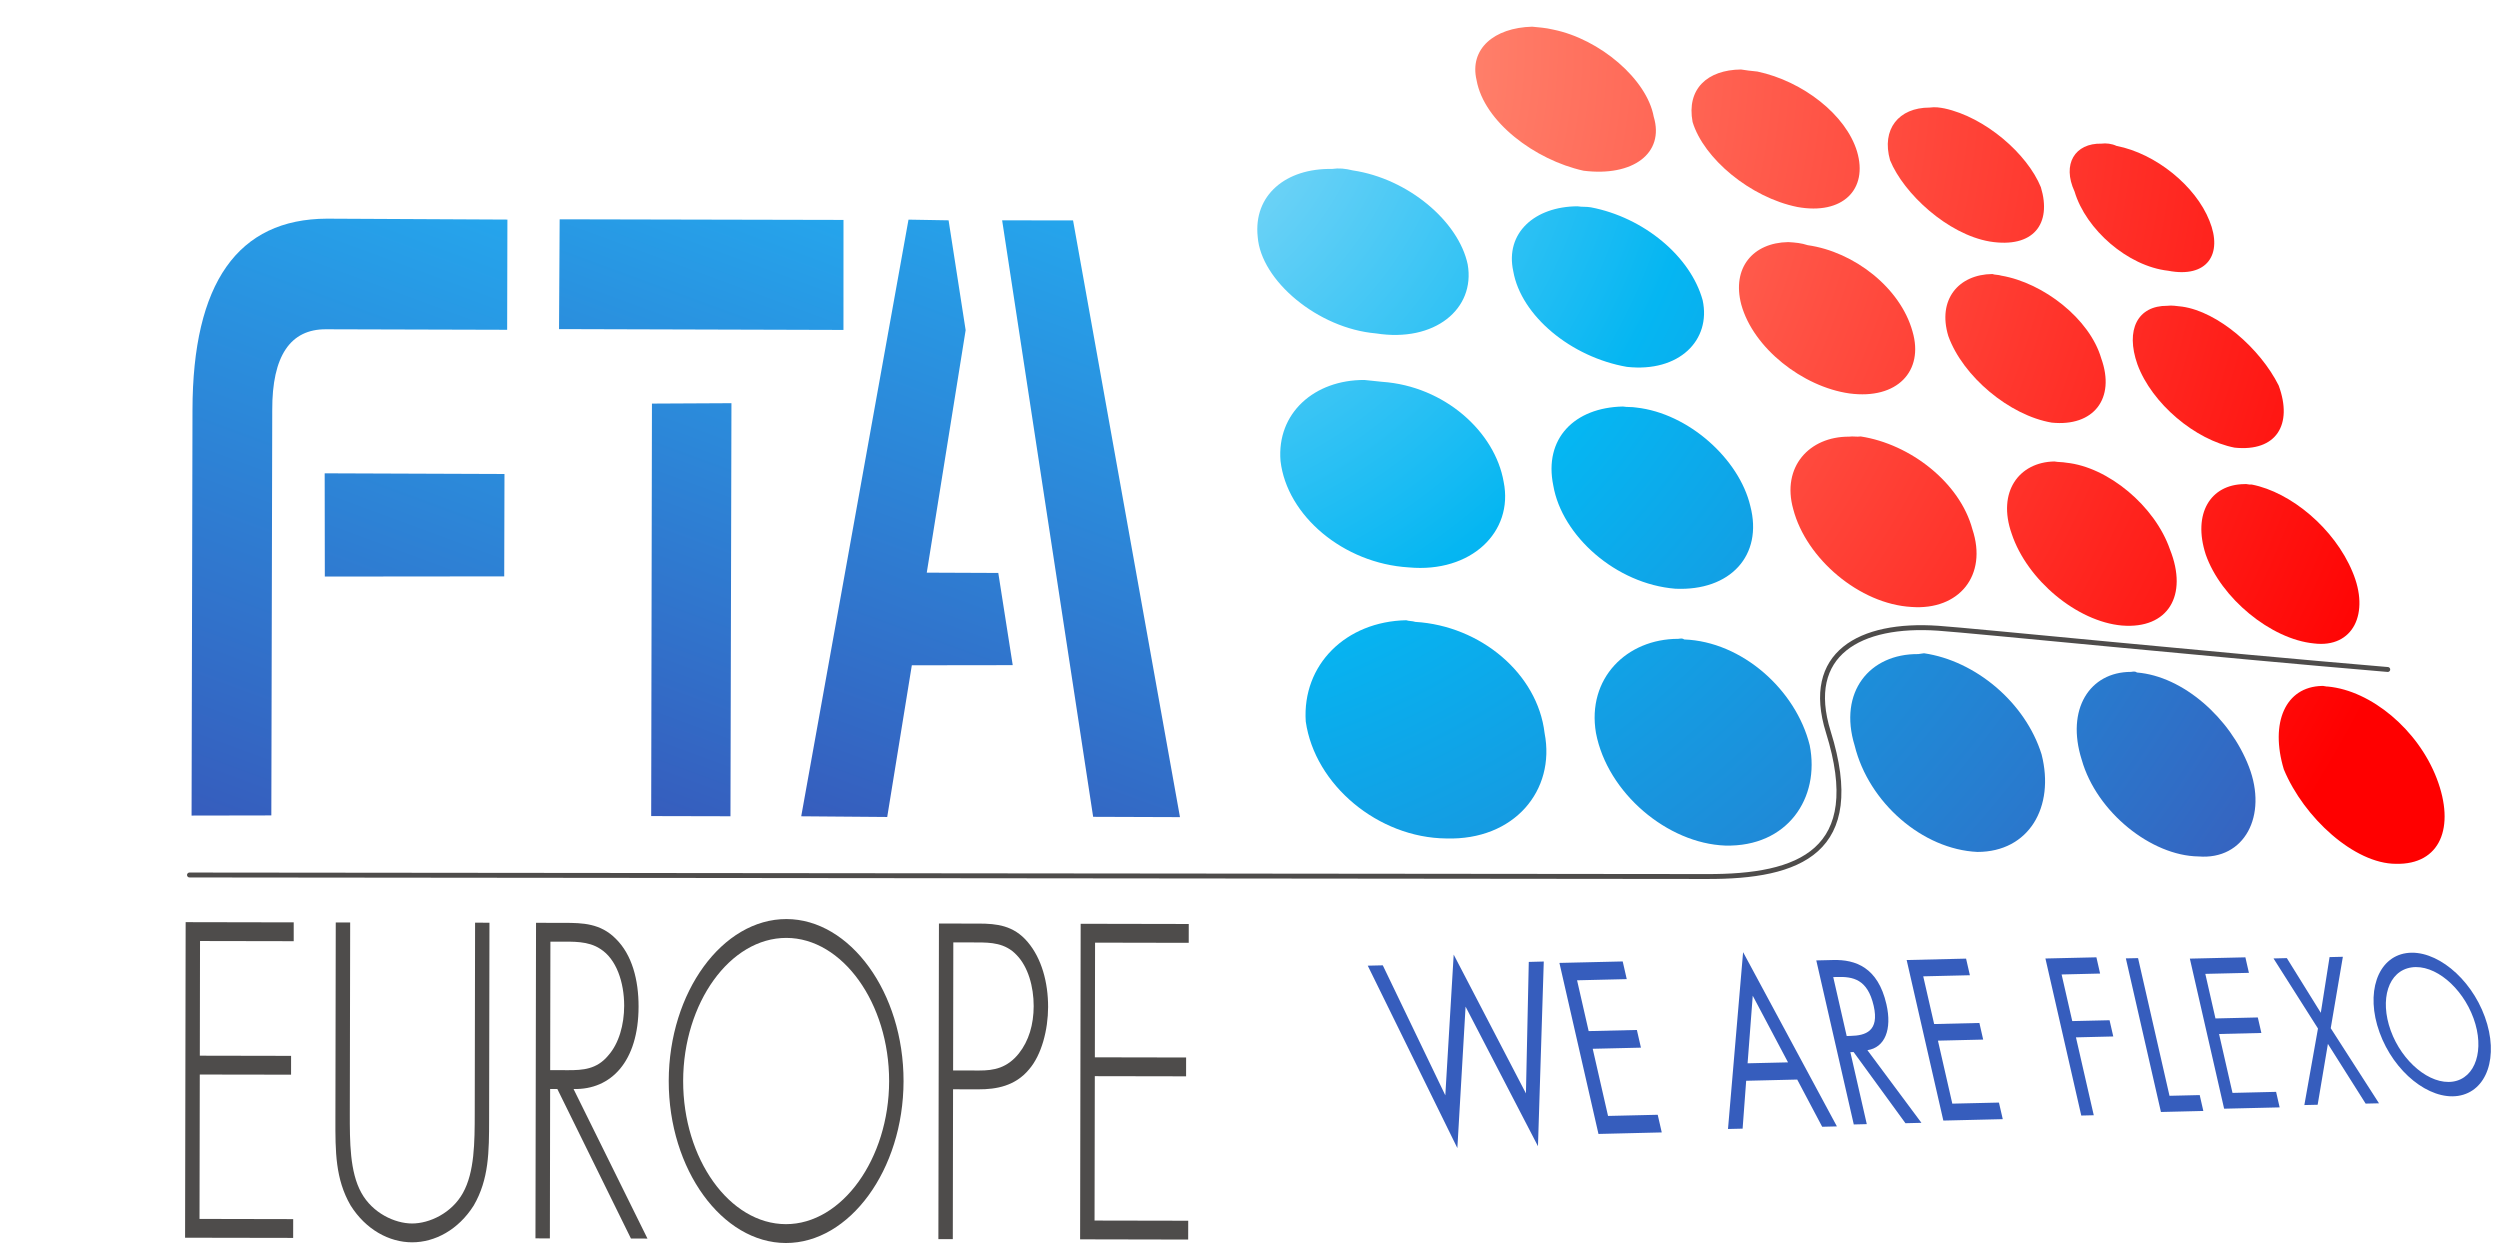 <?xml version="1.0" encoding="UTF-8" standalone="no"?>
<svg xmlns="http://www.w3.org/2000/svg" xmlns:xlink="http://www.w3.org/1999/xlink" xmlns:serif="http://www.serif.com/" width="100%" height="100%" viewBox="0 0 1145 570" version="1.1" xml:space="preserve" style="fill-rule:evenodd;clip-rule:evenodd;stroke-linecap:round;stroke-miterlimit:10;">
    <g id="Layer-1" serif:id="Layer 1" transform="matrix(4.167,0,0,4.167,0,0)">
        <g transform="matrix(158.691,-22.631,22.631,158.691,141.388,163.152)">
            <path d="M0.087,-0.516C0.087,-0.472 0.125,-0.43 0.171,-0.423C0.217,-0.415 0.25,-0.445 0.248,-0.485C0.249,-0.526 0.215,-0.564 0.171,-0.573C0.169,-0.574 0.167,-0.574 0.165,-0.575C0.124,-0.58 0.09,-0.555 0.087,-0.516Z" style="fill:url(#_Radial1);fill-rule:nonzero;"></path>
        </g>
        <g transform="matrix(158.108,-22.548,22.548,158.108,133.434,106.875)">
            <path d="M0.095,-0.342C0.094,-0.304 0.128,-0.266 0.172,-0.257C0.214,-0.247 0.247,-0.271 0.245,-0.306C0.244,-0.341 0.214,-0.377 0.172,-0.386C0.168,-0.387 0.164,-0.388 0.16,-0.389C0.126,-0.394 0.097,-0.375 0.095,-0.342Z" style="fill:url(#_Radial2);fill-rule:nonzero;"></path>
        </g>
        <g transform="matrix(158.553,-22.611,22.611,158.553,126.496,58.292)">
            <path d="M0.101,-0.189C0.099,-0.159 0.133,-0.121 0.172,-0.112C0.211,-0.1 0.242,-0.119 0.241,-0.15C0.239,-0.18 0.209,-0.214 0.172,-0.225C0.167,-0.227 0.163,-0.228 0.158,-0.228C0.127,-0.233 0.102,-0.218 0.101,-0.189Z" style="fill:url(#_Radial3);fill-rule:nonzero;"></path>
        </g>
        <g transform="matrix(158.585,-22.616,22.616,158.585,143.178,174.483)">
            <path d="M0.282,-0.552C0.284,-0.51 0.32,-0.47 0.359,-0.463C0.401,-0.456 0.428,-0.486 0.426,-0.523C0.422,-0.562 0.39,-0.6 0.351,-0.607C0.35,-0.608 0.349,-0.608 0.347,-0.608C0.312,-0.613 0.281,-0.59 0.282,-0.552Z" style="fill:url(#_Radial4);fill-rule:nonzero;"></path>
        </g>
        <g transform="matrix(158.397,-22.589,22.589,158.397,135.319,120.155)">
            <path d="M0.278,-0.382C0.279,-0.347 0.311,-0.309 0.351,-0.3C0.388,-0.293 0.414,-0.314 0.41,-0.349C0.407,-0.382 0.377,-0.418 0.342,-0.427C0.339,-0.428 0.336,-0.428 0.333,-0.429C0.3,-0.433 0.276,-0.415 0.278,-0.382Z" style="fill:url(#_Radial5);fill-rule:nonzero;"></path>
        </g>
        <g transform="matrix(158.376,-22.586,22.586,158.376,128.76,73.478)">
            <path d="M0.271,-0.237C0.272,-0.206 0.302,-0.173 0.339,-0.161C0.374,-0.152 0.399,-0.171 0.397,-0.199C0.393,-0.23 0.365,-0.261 0.33,-0.273C0.327,-0.274 0.324,-0.274 0.321,-0.275C0.292,-0.279 0.269,-0.264 0.271,-0.237Z" style="fill:url(#_Radial6);fill-rule:nonzero;"></path>
        </g>
        <g transform="matrix(158.283,-22.573,22.573,158.283,122.582,31.594)">
            <path d="M0.266,-0.106C0.267,-0.077 0.298,-0.046 0.33,-0.034C0.363,-0.025 0.387,-0.038 0.383,-0.064C0.382,-0.09 0.354,-0.122 0.323,-0.133C0.318,-0.135 0.313,-0.136 0.309,-0.137C0.283,-0.14 0.264,-0.128 0.266,-0.106Z" style="fill:url(#_Radial7);fill-rule:nonzero;"></path>
        </g>
        <g transform="matrix(158.725,-22.636,22.636,158.725,144.034,183.772)">
            <path d="M0.459,-0.576C0.463,-0.536 0.495,-0.499 0.532,-0.492C0.567,-0.487 0.589,-0.515 0.585,-0.552C0.579,-0.589 0.549,-0.622 0.515,-0.632C0.513,-0.632 0.512,-0.632 0.511,-0.632C0.478,-0.637 0.453,-0.614 0.459,-0.576Z" style="fill:url(#_Radial8);fill-rule:nonzero;"></path>
        </g>
        <g transform="matrix(158.233,-22.566,22.566,158.233,137.294,132.472)">
            <path d="M0.438,-0.421C0.442,-0.386 0.474,-0.35 0.509,-0.343C0.541,-0.336 0.564,-0.357 0.558,-0.39C0.554,-0.423 0.524,-0.454 0.491,-0.464C0.488,-0.464 0.486,-0.465 0.483,-0.465C0.456,-0.469 0.434,-0.451 0.438,-0.421Z" style="fill:url(#_Radial9);fill-rule:nonzero;"></path>
        </g>
        <g transform="matrix(158.193,-22.56,22.56,158.193,130.539,86.704)">
            <path d="M0.424,-0.276C0.428,-0.245 0.458,-0.214 0.489,-0.205C0.521,-0.196 0.542,-0.213 0.538,-0.241C0.534,-0.272 0.506,-0.301 0.475,-0.31C0.471,-0.312 0.467,-0.313 0.462,-0.314C0.438,-0.317 0.421,-0.302 0.424,-0.276Z" style="fill:url(#_Radial10);fill-rule:nonzero;"></path>
        </g>
        <g transform="matrix(158.352,-22.583,22.583,158.352,124.927,47.163)">
            <path d="M0.408,-0.155C0.412,-0.129 0.44,-0.098 0.471,-0.087C0.501,-0.077 0.521,-0.092 0.517,-0.119C0.513,-0.145 0.487,-0.172 0.457,-0.183C0.453,-0.184 0.449,-0.185 0.446,-0.186C0.423,-0.189 0.407,-0.178 0.408,-0.155Z" style="fill:url(#_Radial11);fill-rule:nonzero;"></path>
        </g>
        <g transform="matrix(158.467,-22.599,22.599,158.467,145.497,193.216)">
            <path d="M0.612,-0.605C0.617,-0.568 0.65,-0.533 0.682,-0.528C0.713,-0.521 0.733,-0.549 0.725,-0.584C0.717,-0.619 0.689,-0.652 0.658,-0.659C0.657,-0.66 0.656,-0.66 0.654,-0.66C0.626,-0.664 0.606,-0.641 0.612,-0.605Z" style="fill:url(#_Radial12);fill-rule:nonzero;"></path>
        </g>
        <g transform="matrix(158.566,-22.614,22.614,158.566,138.569,143.571)">
            <path d="M0.585,-0.452C0.591,-0.419 0.621,-0.386 0.651,-0.379C0.682,-0.372 0.699,-0.393 0.691,-0.426C0.685,-0.457 0.657,-0.488 0.629,-0.495C0.626,-0.496 0.624,-0.496 0.621,-0.497C0.597,-0.5 0.579,-0.482 0.585,-0.452Z" style="fill:url(#_Radial13);fill-rule:nonzero;"></path>
        </g>
        <g transform="matrix(158.118,-22.549,22.549,158.118,132.541,99.395)">
            <path d="M0.561,-0.315C0.567,-0.286 0.595,-0.255 0.623,-0.246C0.651,-0.239 0.669,-0.256 0.663,-0.285C0.659,-0.313 0.631,-0.342 0.603,-0.351C0.601,-0.352 0.599,-0.352 0.597,-0.353C0.574,-0.356 0.557,-0.341 0.561,-0.315Z" style="fill:url(#_Radial14);fill-rule:nonzero;"></path>
        </g>
        <g transform="matrix(158.307,-22.576,22.576,158.307,126.792,60.492)">
            <path d="M0.539,-0.194C0.545,-0.17 0.571,-0.138 0.599,-0.129C0.628,-0.12 0.643,-0.135 0.639,-0.161C0.633,-0.185 0.608,-0.214 0.581,-0.224C0.578,-0.225 0.575,-0.226 0.571,-0.226C0.55,-0.229 0.536,-0.216 0.539,-0.194Z" style="fill:url(#_Radial15);fill-rule:nonzero;"></path>
        </g>
        <g transform="matrix(158.579,-22.615,22.615,158.579,146.649,201.386)">
            <path d="M0.748,-0.63C0.757,-0.595 0.787,-0.559 0.815,-0.555C0.845,-0.55 0.859,-0.574 0.851,-0.609C0.843,-0.644 0.815,-0.675 0.786,-0.682C0.785,-0.682 0.783,-0.683 0.782,-0.683C0.757,-0.686 0.743,-0.663 0.748,-0.63Z" style="fill:url(#_Radial16);fill-rule:nonzero;"></path>
        </g>
        <g transform="matrix(158.586,-22.616,22.616,158.586,139.829,153.882)">
            <path d="M0.716,-0.484C0.722,-0.453 0.752,-0.42 0.781,-0.413C0.807,-0.406 0.822,-0.428 0.814,-0.458C0.806,-0.489 0.78,-0.518 0.754,-0.527C0.752,-0.527 0.751,-0.528 0.749,-0.528C0.726,-0.531 0.711,-0.513 0.716,-0.484Z" style="fill:url(#_Radial17);fill-rule:nonzero;"></path>
        </g>
        <g transform="matrix(158.391,-22.588,22.588,158.391,133.659,110.741)">
            <path d="M0.689,-0.348C0.695,-0.32 0.721,-0.291 0.747,-0.282C0.775,-0.275 0.789,-0.292 0.783,-0.32C0.774,-0.347 0.749,-0.376 0.725,-0.383C0.721,-0.384 0.718,-0.385 0.715,-0.385C0.695,-0.388 0.684,-0.373 0.689,-0.348Z" style="fill:url(#_Radial18);fill-rule:nonzero;"></path>
        </g>
        <g transform="matrix(158.221,-22.564,22.564,158.221,128.556,73.014)">
            <path d="M0.662,-0.234C0.666,-0.207 0.691,-0.178 0.718,-0.171C0.744,-0.162 0.757,-0.177 0.751,-0.201C0.745,-0.226 0.721,-0.252 0.695,-0.261C0.692,-0.263 0.688,-0.264 0.685,-0.264C0.667,-0.267 0.656,-0.254 0.662,-0.234Z" style="fill:url(#_Radial19);fill-rule:nonzero;"></path>
        </g>
        <g transform="matrix(-0.111,-0.994,-0.994,0.111,119.47,-36.647)">
            <path d="M-125.395,-129.83C-121.574,-110.531 -116.13,-85.184 -115.41,-81.249C-113.855,-72.74 -116.543,-66.257 -125.395,-67.972C-138.946,-70.601 -140.876,-63.062 -139.698,-52.905L-121.03,112.754" style="fill:none;fill-rule:nonzero;stroke:rgb(78,76,75);stroke-width:0.54px;"></path>
        </g>
        <g transform="matrix(25.139,-69.07,69.07,25.139,19.398,89.037)">
            <path d="M0.908,-0.091C0.862,-0.216 0.749,-0.247 0.57,-0.182L0,0.024L0.041,0.136L0.611,-0.07C0.687,-0.098 0.734,-0.086 0.752,-0.036L0.844,0.219L0.999,0.163L0.908,-0.091ZM0.404,0.089L0.496,0.341L0.64,0.289L0.549,0.036L0.404,0.089Z" style="fill:url(#_Linear20);fill-rule:nonzero;"></path>
        </g>
        <g transform="matrix(23.555,-64.717,64.717,23.555,54.94,83.642)">
            <path d="M0.68,-0.147L0.834,0.28L0.999,0.22L0.845,-0.206L0.68,-0.147ZM-0,0.257L0.043,0.376L0.663,0.152L0.619,0.033L-0,0.257Z" style="fill:url(#_Linear21);fill-rule:nonzero;"></path>
        </g>
        <g transform="matrix(24.569,-67.502,67.502,24.569,106.332,96.445)">
            <path d="M0.001,-0.271L0.045,-0.147L0.276,-0.191L0.329,-0.046L0.454,-0.115L0.417,-0.218L0.786,-0.289L0.935,-0.371L0.915,-0.429L0.001,-0.271ZM0.153,0.149L0.198,0.274L1,-0.192L0.963,-0.294L0.153,0.149Z" style="fill:url(#_Linear22);fill-rule:nonzero;"></path>
        </g>
        <g transform="matrix(1,0,0,1,20.342,101.376)">
            <path d="M0,34.663L11.879,34.684L11.883,32.618L1.587,32.597L1.616,16.727L11.649,16.743L11.651,14.675L1.621,14.656L1.643,2.052L11.94,2.071L11.94,0.002L0.063,-0.021L0,34.663Z" style="fill:rgb(78,76,75);fill-rule:nonzero;"></path>
        </g>
        <g transform="matrix(1,0,0,1,52.217,136.521)">
            <path d="M0,-35.107L1.58,-35.105L1.542,-13.484C1.538,-9.944 1.531,-6.905 -0.157,-4.011C-1.845,-1.346 -4.421,0.028 -6.929,0.023C-9.435,0.02 -12.008,-1.364 -13.686,-4.036C-15.365,-6.939 -15.36,-9.975 -15.352,-13.513L-15.314,-35.135L-13.729,-35.133L-13.769,-14.156C-13.771,-11.026 -13.778,-7.716 -12.496,-5.412C-11.279,-3.203 -8.84,-2.048 -6.926,-2.046C-5.01,-2.043 -2.566,-3.187 -1.341,-5.394C-0.052,-7.692 -0.044,-11.003 -0.038,-14.13L0,-35.107Z" style="fill:rgb(78,76,75);fill-rule:nonzero;"></path>
        </g>
        <g transform="matrix(1,0,0,1,62.485,119.937)">
            <path d="M0,-2.313C1.55,-2.313 3.1,-2.398 4.357,-3.915C5.548,-5.246 6.114,-7.314 6.119,-9.385C6.121,-11.961 5.267,-14.539 3.486,-15.647C2.169,-16.523 0.486,-16.434 -0.965,-16.438L-1.989,-16.438L-2.015,-2.316L0,-2.313ZM8.678,16.196L6.863,16.191L-1.228,-0.247L-2.019,-0.247L-2.047,16.177L-3.632,16.172L-3.569,-18.509L-0.465,-18.504C1.547,-18.504 3.526,-18.453 5.205,-16.749C6.985,-14.997 7.706,-12.236 7.701,-9.292C7.689,-3.266 4.68,-0.141 0.554,-0.243L8.678,16.196Z" style="fill:rgb(78,76,75);fill-rule:nonzero;"></path>
        </g>
        <g transform="matrix(1,0,0,1,75.086,118.84)">
            <path d="M0,-0.042C-0.017,8.514 5.088,15.698 11.291,15.708C17.464,15.72 22.625,8.509 22.639,-0C22.653,-8.558 17.521,-15.743 11.35,-15.754C5.145,-15.766 0.017,-8.598 0,-0.042M24.224,-0C24.205,9.754 18.283,17.793 11.286,17.781C4.292,17.768 -1.602,9.707 -1.585,-0.044C-1.563,-9.8 4.322,-17.835 11.354,-17.825C18.35,-17.812 24.24,-9.751 24.224,-0" style="fill:rgb(78,76,75);fill-rule:nonzero;"></path>
        </g>
        <g transform="matrix(1,0,0,1,107.629,120.04)">
            <path d="M0,-2.379C1.617,-2.374 3.068,-2.649 4.357,-4.257C5.451,-5.635 5.979,-7.429 5.984,-9.453C5.986,-11.615 5.364,-13.778 4.113,-15.069C2.861,-16.405 1.279,-16.452 -0.24,-16.455L-2.849,-16.462L-2.872,-2.384L0,-2.379ZM-2.905,16.153L-4.49,16.151L-4.429,-18.532L-0.038,-18.528C1.911,-18.523 3.791,-18.336 5.336,-16.49C6.854,-14.696 7.574,-12.073 7.569,-9.357C7.564,-6.872 6.867,-4.116 5.478,-2.505C3.956,-0.669 1.875,-0.306 -0.071,-0.31L-2.877,-0.315L-2.905,16.153Z" style="fill:rgb(78,76,75);fill-rule:nonzero;"></path>
        </g>
        <g transform="matrix(1,0,0,1,120.36,134.168)">
            <path d="M0,-30.561L-0.023,-17.957L10.007,-17.938L10.004,-15.868L-0.028,-15.886L-0.057,-0.016L10.239,0.004L10.234,2.073L-1.644,2.049L-1.583,-32.634L10.298,-32.611L10.295,-30.54L0,-30.561Z" style="fill:rgb(78,76,75);fill-rule:nonzero;"></path>
        </g>
        <g transform="matrix(1,0,0,1,158.856,110.721)">
            <path d="M0,9.667L0.921,-5.799L8.861,9.455L9.174,-4.996L10.822,-5.039L10.184,15.26L2.227,-0.08L1.324,15.466L-8.525,-4.583L-6.872,-4.621L0,9.667Z" style="fill:rgb(54,93,189);fill-rule:nonzero;"></path>
        </g>
        <g transform="matrix(1,0,0,1,171.397,124.471)">
            <path d="M0,-18.636L6.957,-18.798L7.4,-16.854L1.941,-16.725L3.214,-11.142L8.514,-11.266L8.96,-9.322L3.66,-9.198L5.344,-1.818L10.805,-1.945L11.249,-0.005L4.292,0.162L0,-18.636Z" style="fill:rgb(54,93,189);fill-rule:nonzero;"></path>
        </g>
        <g transform="matrix(1,0,0,1,192.646,119.3)">
            <path d="M0,-9.858L-0.566,-2.431L3.878,-2.535L0,-9.858ZM-0.722,-0.511L-1.113,4.75L-2.72,4.788L-1.06,-14.646L9.251,4.504L7.633,4.544L4.888,-0.645L-0.722,-0.511Z" style="fill:rgb(54,93,189);fill-rule:nonzero;"></path>
        </g>
        <g transform="matrix(1,0,0,1,202.972,115.175)">
            <path d="M0,-1.303L0.443,-1.318C2.063,-1.355 3.606,-1.824 2.968,-4.618C2.289,-7.584 0.671,-7.835 -1.052,-7.795L-1.478,-7.781L0,-1.303ZM2.209,8.38L0.779,8.415L-3.342,-9.615L-1.479,-9.659C0.962,-9.718 3.438,-8.864 4.367,-4.794C5.001,-2.027 4.2,-0.035 2.277,0.251L8.215,8.236L6.459,8.279L0.763,0.458L0.403,0.468L2.209,8.38Z" style="fill:rgb(54,93,189);fill-rule:nonzero;"></path>
        </g>
        <g transform="matrix(1,0,0,1,209.563,123.008)">
            <path d="M0,-17.49L6.531,-17.645L6.949,-15.819L1.821,-15.698L3.021,-10.455L7.994,-10.573L8.41,-8.746L3.438,-8.629L5.018,-1.705L10.143,-1.823L10.563,0L4.031,0.155L0,-17.49Z" style="fill:rgb(54,93,189);fill-rule:nonzero;"></path>
        </g>
        <g transform="matrix(1,0,0,1,226.594,120.726)">
            <path d="M0,-13.621L1.17,-8.497L5.27,-8.591L5.678,-6.807L1.576,-6.708L3.534,1.852L2.16,1.885L-1.779,-15.377L3.825,-15.506L4.231,-13.722L0,-13.621Z" style="fill:rgb(54,93,189);fill-rule:nonzero;"></path>
        </g>
        <g transform="matrix(1,0,0,1,238.452,107.086)">
            <path d="M0,13.354L3.32,13.276L3.719,15.021L-0.941,15.133L-4.797,-1.75L-3.456,-1.779L0,13.354Z" style="fill:rgb(54,93,189);fill-rule:nonzero;"></path>
        </g>
        <g transform="matrix(1,0,0,1,240.689,121.717)">
            <path d="M0,-16.354L6.104,-16.495L6.492,-14.79L1.7,-14.678L2.815,-9.779L7.47,-9.888L7.861,-8.183L3.21,-8.07L4.687,-1.595L9.479,-1.71L9.869,-0.003L3.767,0.141L0,-16.354Z" style="fill:rgb(54,93,189);fill-rule:nonzero;"></path>
        </g>
        <g transform="matrix(1,0,0,1,249.884,121.275)">
            <path d="M0,-15.931L1.465,-15.969L5.198,-9.956L6.161,-16.079L7.623,-16.114L6.29,-8.263L11.594,-0.01L10.126,0.024L5.978,-6.539L4.853,0.15L3.39,0.183L4.888,-8.23L0,-15.931Z" style="fill:rgb(54,93,189);fill-rule:nonzero;"></path>
        </g>
        <g transform="matrix(1,0,0,1,262.769,111.931)">
            <path d="M0,1.346C1.237,4.765 4.307,7.325 6.826,6.951C9.343,6.577 10.343,3.42 9.104,0.001C7.856,-3.436 4.825,-5.979 2.28,-5.601C-0.27,-5.225 -1.244,-2.093 0,1.346M10.346,-0.159C11.931,4.203 10.562,8.052 7.392,8.52C4.229,8.985 0.353,5.913 -1.229,1.548C-2.806,-2.798 -1.458,-6.705 1.71,-7.172C4.877,-7.639 8.774,-4.507 10.346,-0.159" style="fill:rgb(54,93,189);fill-rule:nonzero;"></path>
        </g>
    </g>
    <defs>
        <radialGradient id="_Radial1" cx="0" cy="0" r="1" gradientUnits="userSpaceOnUse" gradientTransform="matrix(1,0,0,-1,0,-0.996)"><stop offset="0" style="stop-color:rgb(167,226,249);stop-opacity:1"></stop><stop offset="0.43" style="stop-color:rgb(5,182,242);stop-opacity:1"></stop><stop offset="0.98" style="stop-color:rgb(55,98,191);stop-opacity:1"></stop><stop offset="1" style="stop-color:rgb(55,98,191);stop-opacity:1"></stop></radialGradient>
        <radialGradient id="_Radial2" cx="0" cy="0" r="1" gradientUnits="userSpaceOnUse" gradientTransform="matrix(1,0,0,-1,0,-0.641)"><stop offset="0" style="stop-color:rgb(167,226,249);stop-opacity:1"></stop><stop offset="0.43" style="stop-color:rgb(5,182,242);stop-opacity:1"></stop><stop offset="0.98" style="stop-color:rgb(55,98,191);stop-opacity:1"></stop><stop offset="1" style="stop-color:rgb(55,98,191);stop-opacity:1"></stop></radialGradient>
        <radialGradient id="_Radial3" cx="0" cy="0" r="1" gradientUnits="userSpaceOnUse" gradientTransform="matrix(1,0,0,-1,0,-0.333)"><stop offset="0" style="stop-color:rgb(167,226,249);stop-opacity:1"></stop><stop offset="0.43" style="stop-color:rgb(5,182,242);stop-opacity:1"></stop><stop offset="0.98" style="stop-color:rgb(55,98,191);stop-opacity:1"></stop><stop offset="1" style="stop-color:rgb(55,98,191);stop-opacity:1"></stop></radialGradient>
        <radialGradient id="_Radial4" cx="0" cy="0" r="1" gradientUnits="userSpaceOnUse" gradientTransform="matrix(1,-2.77556e-17,-2.77556e-17,-1,0,-1.069)"><stop offset="0" style="stop-color:rgb(167,226,249);stop-opacity:1"></stop><stop offset="0.43" style="stop-color:rgb(5,182,242);stop-opacity:1"></stop><stop offset="0.98" style="stop-color:rgb(55,98,191);stop-opacity:1"></stop><stop offset="1" style="stop-color:rgb(55,98,191);stop-opacity:1"></stop></radialGradient>
        <radialGradient id="_Radial5" cx="0" cy="0" r="1" gradientUnits="userSpaceOnUse" gradientTransform="matrix(1,0,0,-1,0,-0.726)"><stop offset="0" style="stop-color:rgb(167,226,249);stop-opacity:1"></stop><stop offset="0.43" style="stop-color:rgb(5,182,242);stop-opacity:1"></stop><stop offset="0.98" style="stop-color:rgb(55,98,191);stop-opacity:1"></stop><stop offset="1" style="stop-color:rgb(55,98,191);stop-opacity:1"></stop></radialGradient>
        <radialGradient id="_Radial6" cx="0" cy="0" r="1" gradientUnits="userSpaceOnUse" gradientTransform="matrix(1,0,0,-1,0,-0.43)"><stop offset="0" style="stop-color:rgb(167,226,249);stop-opacity:1"></stop><stop offset="0.43" style="stop-color:rgb(5,182,242);stop-opacity:1"></stop><stop offset="0.98" style="stop-color:rgb(55,98,191);stop-opacity:1"></stop><stop offset="1" style="stop-color:rgb(55,98,191);stop-opacity:1"></stop></radialGradient>
        <radialGradient id="_Radial7" cx="0" cy="0" r="1" gradientUnits="userSpaceOnUse" gradientTransform="matrix(1,0,0,-1,0,-0.165)"><stop offset="0" style="stop-color:rgb(255,174,145);stop-opacity:1"></stop><stop offset="0.99" style="stop-color:rgb(255,0,0);stop-opacity:1"></stop><stop offset="1" style="stop-color:rgb(255,0,0);stop-opacity:1"></stop></radialGradient>
        <radialGradient id="_Radial8" cx="0" cy="0" r="1" gradientUnits="userSpaceOnUse" gradientTransform="matrix(1,0,0,-1,0,-1.124)"><stop offset="0" style="stop-color:rgb(167,226,249);stop-opacity:1"></stop><stop offset="0.43" style="stop-color:rgb(5,182,242);stop-opacity:1"></stop><stop offset="0.98" style="stop-color:rgb(55,98,191);stop-opacity:1"></stop><stop offset="1" style="stop-color:rgb(55,98,191);stop-opacity:1"></stop></radialGradient>
        <radialGradient id="_Radial9" cx="0" cy="0" r="1" gradientUnits="userSpaceOnUse" gradientTransform="matrix(1,0,0,-1,0,-0.805)"><stop offset="0" style="stop-color:rgb(255,174,145);stop-opacity:1"></stop><stop offset="0.99" style="stop-color:rgb(255,0,0);stop-opacity:1"></stop><stop offset="1" style="stop-color:rgb(255,0,0);stop-opacity:1"></stop></radialGradient>
        <radialGradient id="_Radial10" cx="0" cy="0" r="1" gradientUnits="userSpaceOnUse" gradientTransform="matrix(1,-2.77556e-17,-2.77556e-17,-1,0,-0.513)"><stop offset="0" style="stop-color:rgb(255,174,145);stop-opacity:1"></stop><stop offset="0.99" style="stop-color:rgb(255,0,0);stop-opacity:1"></stop><stop offset="1" style="stop-color:rgb(255,0,0);stop-opacity:1"></stop></radialGradient>
        <radialGradient id="_Radial11" cx="0" cy="0" r="1" gradientUnits="userSpaceOnUse" gradientTransform="matrix(1,2.77556e-17,2.77556e-17,-1,0,-0.266)"><stop offset="0" style="stop-color:rgb(255,174,145);stop-opacity:1"></stop><stop offset="0.99" style="stop-color:rgb(255,0,0);stop-opacity:1"></stop><stop offset="1" style="stop-color:rgb(255,0,0);stop-opacity:1"></stop></radialGradient>
        <radialGradient id="_Radial12" cx="0" cy="0" r="1" gradientUnits="userSpaceOnUse" gradientTransform="matrix(1,2.77556e-17,2.77556e-17,-1,0,-1.185)"><stop offset="0" style="stop-color:rgb(167,226,249);stop-opacity:1"></stop><stop offset="0.43" style="stop-color:rgb(5,182,242);stop-opacity:1"></stop><stop offset="0.98" style="stop-color:rgb(55,98,191);stop-opacity:1"></stop><stop offset="1" style="stop-color:rgb(55,98,191);stop-opacity:1"></stop></radialGradient>
        <radialGradient id="_Radial13" cx="0" cy="0" r="1" gradientUnits="userSpaceOnUse" gradientTransform="matrix(1,0,0,-1,0,-0.872)"><stop offset="0" style="stop-color:rgb(255,174,145);stop-opacity:1"></stop><stop offset="0.99" style="stop-color:rgb(255,0,0);stop-opacity:1"></stop><stop offset="1" style="stop-color:rgb(255,0,0);stop-opacity:1"></stop></radialGradient>
        <radialGradient id="_Radial14" cx="0" cy="0" r="1" gradientUnits="userSpaceOnUse" gradientTransform="matrix(1,0,0,-1,0,-0.595)"><stop offset="0" style="stop-color:rgb(255,174,145);stop-opacity:1"></stop><stop offset="0.99" style="stop-color:rgb(255,0,0);stop-opacity:1"></stop><stop offset="1" style="stop-color:rgb(255,0,0);stop-opacity:1"></stop></radialGradient>
        <radialGradient id="_Radial15" cx="0" cy="0" r="1" gradientUnits="userSpaceOnUse" gradientTransform="matrix(1,0,0,-1,0,-0.349)"><stop offset="0" style="stop-color:rgb(255,174,145);stop-opacity:1"></stop><stop offset="0.99" style="stop-color:rgb(255,0,0);stop-opacity:1"></stop><stop offset="1" style="stop-color:rgb(255,0,0);stop-opacity:1"></stop></radialGradient>
        <radialGradient id="_Radial16" cx="0" cy="0" r="1" gradientUnits="userSpaceOnUse" gradientTransform="matrix(1,0,0,-1,0,-1.236)"><stop offset="0" style="stop-color:rgb(255,174,145);stop-opacity:1"></stop><stop offset="0.99" style="stop-color:rgb(255,0,0);stop-opacity:1"></stop><stop offset="1" style="stop-color:rgb(255,0,0);stop-opacity:1"></stop></radialGradient>
        <radialGradient id="_Radial17" cx="0" cy="0" r="1" gradientUnits="userSpaceOnUse" gradientTransform="matrix(1,0,0,-1,0,-0.937)"><stop offset="0" style="stop-color:rgb(255,174,145);stop-opacity:1"></stop><stop offset="0.99" style="stop-color:rgb(255,0,0);stop-opacity:1"></stop><stop offset="1" style="stop-color:rgb(255,0,0);stop-opacity:1"></stop></radialGradient>
        <radialGradient id="_Radial18" cx="0" cy="0" r="1" gradientUnits="userSpaceOnUse" gradientTransform="matrix(1,0,0,-1,0,-0.663)"><stop offset="0" style="stop-color:rgb(255,174,145);stop-opacity:1"></stop><stop offset="0.99" style="stop-color:rgb(255,0,0);stop-opacity:1"></stop><stop offset="1" style="stop-color:rgb(255,0,0);stop-opacity:1"></stop></radialGradient>
        <radialGradient id="_Radial19" cx="0" cy="0" r="1" gradientUnits="userSpaceOnUse" gradientTransform="matrix(1,-2.77556e-17,-2.77556e-17,-1,0,-0.429)"><stop offset="0" style="stop-color:rgb(255,174,145);stop-opacity:1"></stop><stop offset="0.99" style="stop-color:rgb(255,0,0);stop-opacity:1"></stop><stop offset="1" style="stop-color:rgb(255,0,0);stop-opacity:1"></stop></radialGradient>
        <linearGradient id="_Linear20" x1="0" y1="0" x2="1" y2="0" gradientUnits="userSpaceOnUse" gradientTransform="matrix(1,0,0,-1,0,0.094)"><stop offset="0" style="stop-color:rgb(54,93,189);stop-opacity:1"></stop><stop offset="1" style="stop-color:rgb(37,165,236);stop-opacity:1"></stop></linearGradient>
        <linearGradient id="_Linear21" x1="0" y1="0" x2="1" y2="0" gradientUnits="userSpaceOnUse" gradientTransform="matrix(1,0,0,-1,0,0.17)"><stop offset="0" style="stop-color:rgb(54,93,189);stop-opacity:1"></stop><stop offset="1" style="stop-color:rgb(37,165,236);stop-opacity:1"></stop></linearGradient>
        <linearGradient id="_Linear22" x1="0" y1="0" x2="1" y2="0" gradientUnits="userSpaceOnUse" gradientTransform="matrix(1,5.55112e-17,5.55112e-17,-1,0,-0.155)"><stop offset="0" style="stop-color:rgb(54,93,189);stop-opacity:1"></stop><stop offset="1" style="stop-color:rgb(37,165,236);stop-opacity:1"></stop></linearGradient>
    </defs>
</svg>
